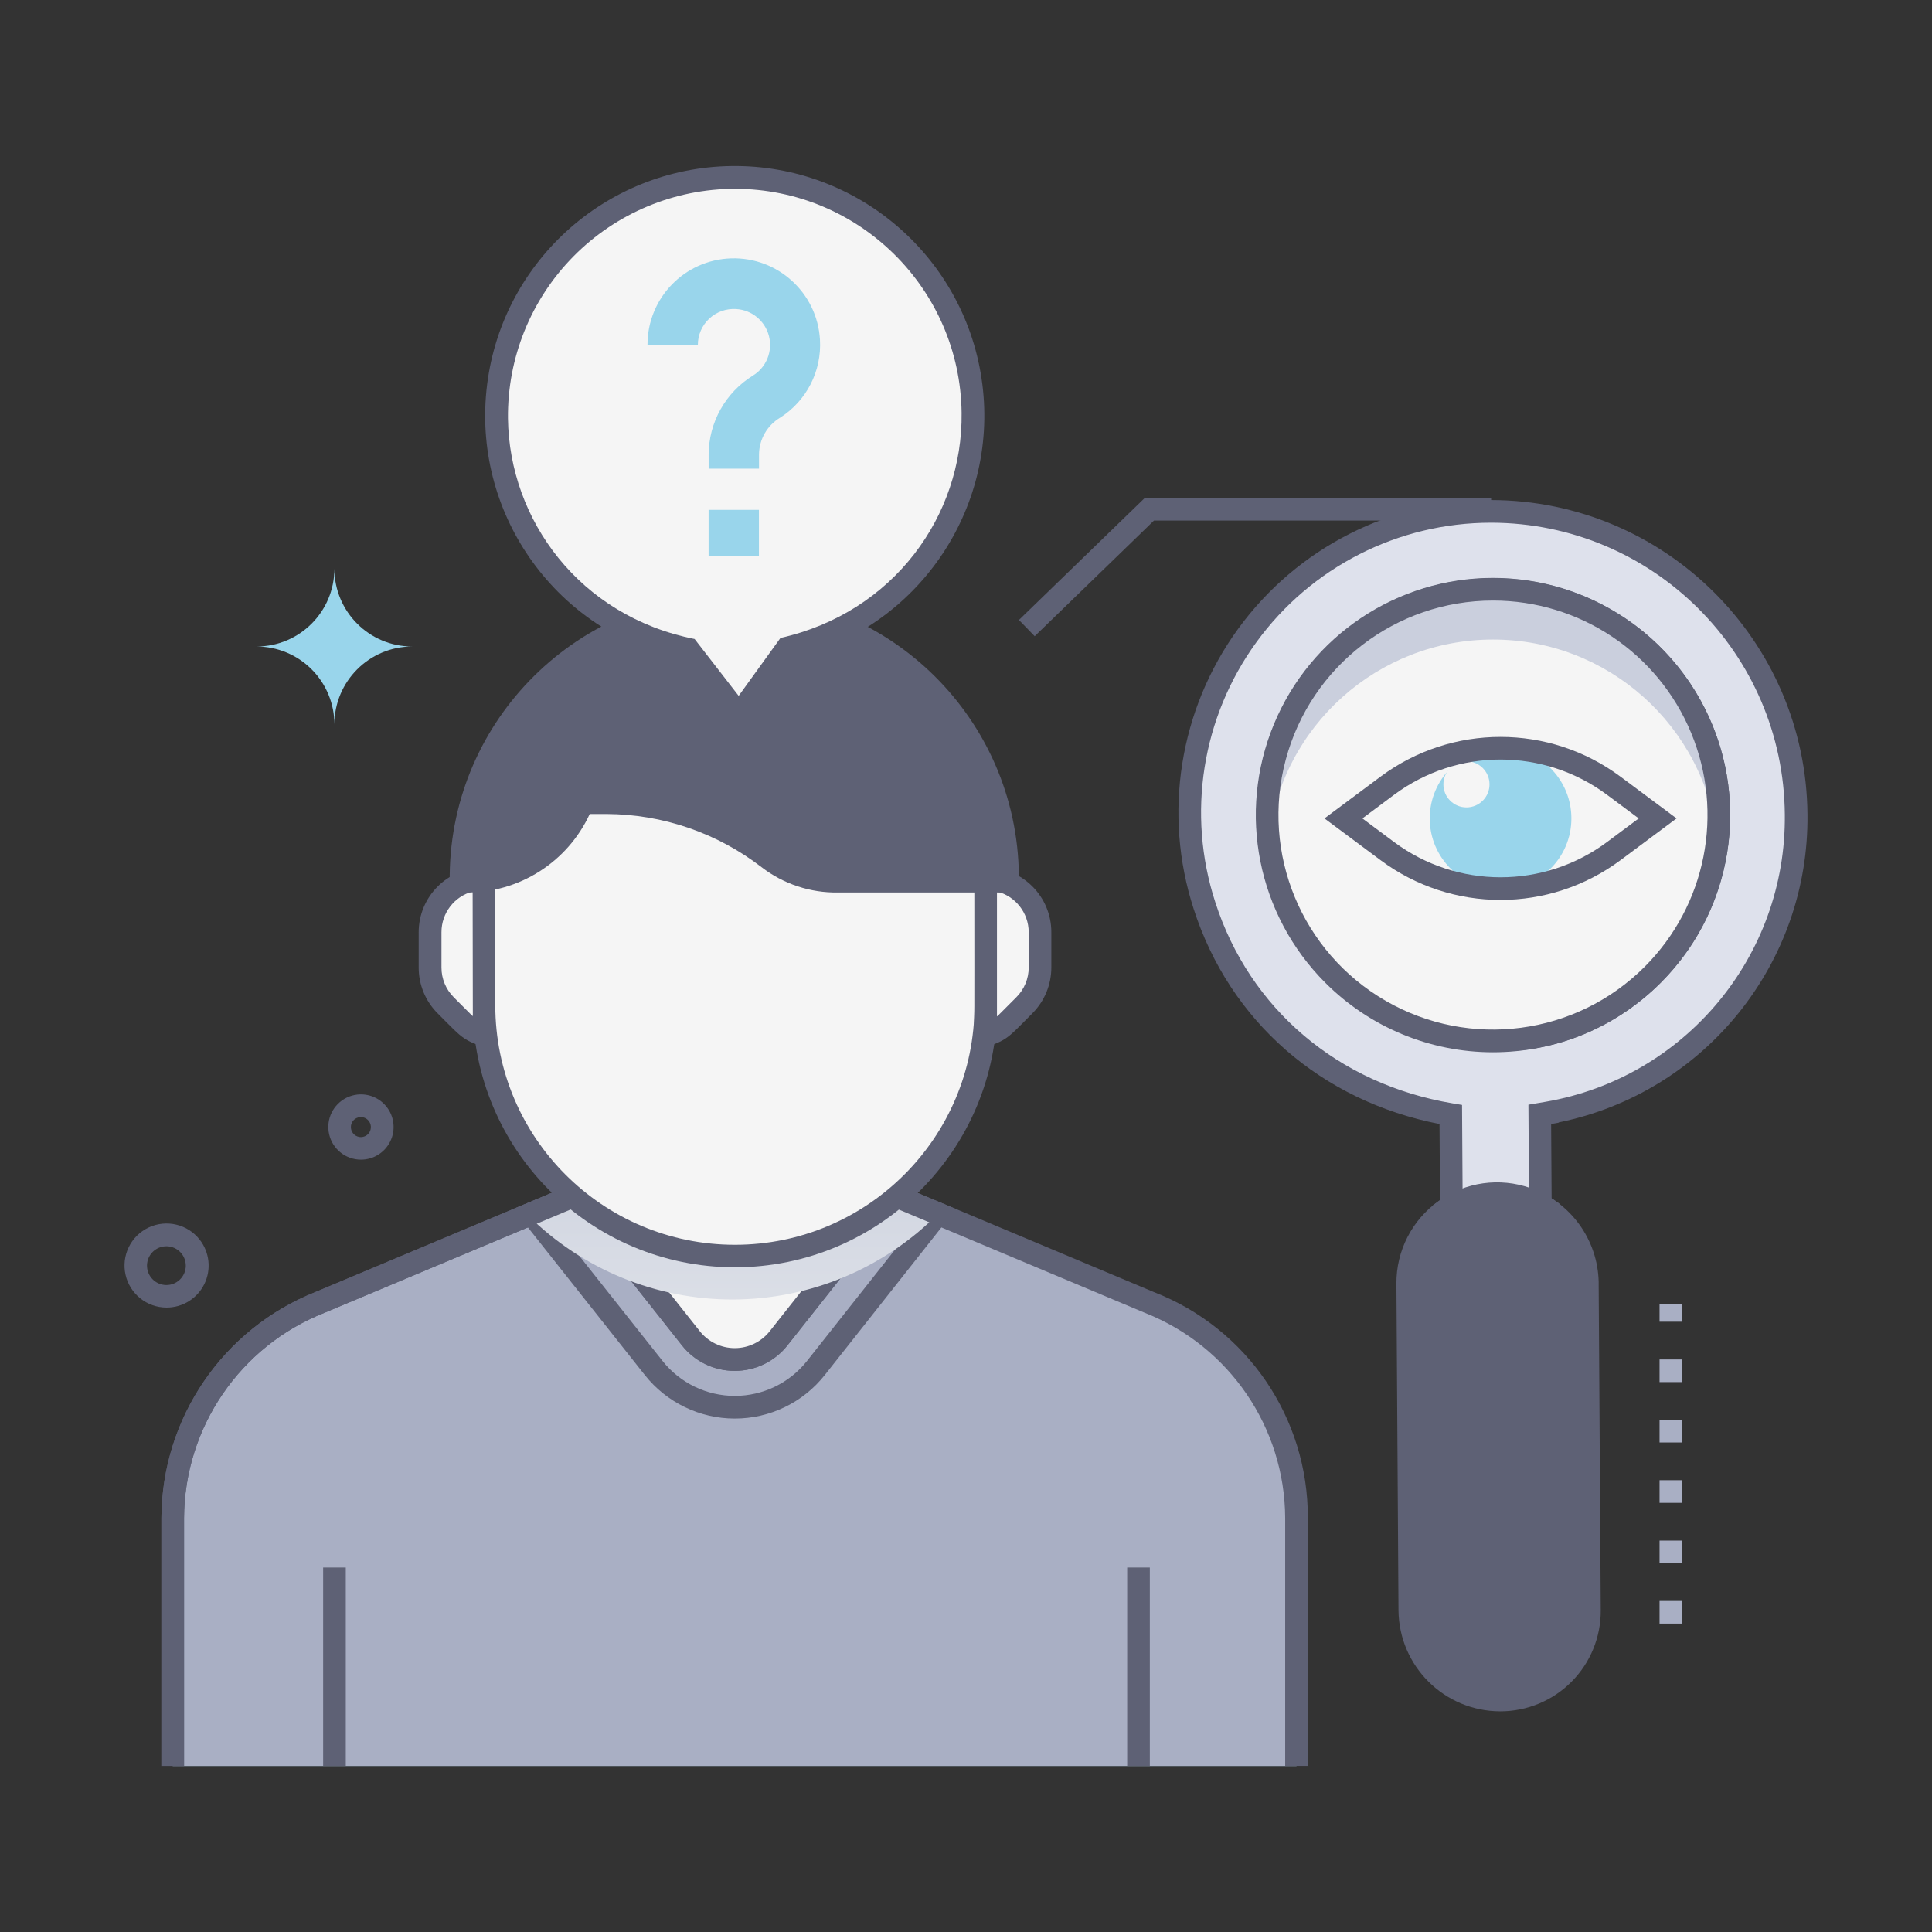<svg xmlns="http://www.w3.org/2000/svg" xmlns:xlink="http://www.w3.org/1999/xlink" width="512px" height="512px" viewBox="0,0,256,256"><rect x="0" y="0" width="256" height="256" fill="#333333" stroke="none"/><defs><linearGradient x1="194.24" y1="287.45" x2="194.24" y2="406.55" gradientUnits="userSpaceOnUse" id="color-1"><stop offset="0" stop-color="#cacfdd"></stop><stop offset="1" stop-color="#eef0f1"></stop></linearGradient><linearGradient x1="47689.331" y1="10063.473" x2="47689.331" y2="16744.465" gradientUnits="userSpaceOnUse" id="color-2"><stop offset="0" stop-color="#cacfdd"></stop><stop offset="1" stop-color="#eef0f1"></stop></linearGradient></defs><g fill="none" fill-rule="nonzero" stroke="none" stroke-width="1" stroke-linecap="butt" stroke-linejoin="miter" stroke-miterlimit="10" stroke-dasharray="" stroke-dashoffset="0" font-family="none" font-weight="none" font-size="none" text-anchor="none" style="mix-blend-mode: normal"><g transform="translate(-0.002,0.76) scale(0.5,0.5)"><g><g id="Observation"><path d="M68,169.81c5.471,0 10.717,2.174 14.584,6.043c3.867,3.869 6.039,9.117 6.036,14.587c0.006,-11.391 9.239,-20.624 20.63,-20.63c-11.394,0 -20.63,-9.236 -20.63,-20.63c0,11.39 -9.23,20.624 -20.62,20.63z" fill="#99d5eb"></path><path d="M343.59,400.77v65.71h-297.82v-65.71c0.007,-25.249 15.485,-47.914 39,-57.11c61.31,-25.74 46.52,-19.53 68.13,-28.59h83.58c21.59,9.05 7.13,3 68.13,28.59c23.503,9.207 38.971,31.868 38.98,57.11z" fill="#99d5eb"></path><path d="M343.59,400.78v65.7h-297.82v-65.7c0.01,-25.253 15.486,-47.922 39,-57.13l68.13,-28.59h83.57l68.14,28.59c23.507,9.214 38.973,31.882 38.98,57.13z" fill="#a9afc4"></path><path d="M170.88,362.87l-34.84,-44l16.26,-6.83h2.06c1.42,1.77 -2.49,-3.15 31.1,39.26c2.242,2.834 5.657,4.487 9.27,4.487c3.613,0 7.028,-1.653 9.27,-4.487l31,-39.24c2.42,0 1.87,-0.07 2.63,0.24l15.71,6.58l-34.76,44c-5.769,7.29 -14.556,11.54 -23.852,11.538c-9.297,-0.002 -18.081,-4.256 -23.848,-11.548zM145.65,321.36l29.93,37.78c4.632,5.853 11.686,9.267 19.15,9.267c7.464,0 14.518,-3.414 19.15,-9.267l29.85,-37.76l-6.33,-2.65l-28.7,36.27c-3.372,4.297 -8.538,6.799 -14,6.78v0c-5.458,0.022 -10.623,-2.472 -14,-6.76l-28.7,-36.31z" fill="#5e6175"></path><path d="M152.9,315.05l30.21,38.13c2.811,3.551 7.091,5.622 11.62,5.622c4.529,0 8.809,-2.071 11.62,-5.622l30.13,-38.12z" fill="#f5f5f5"></path><path d="M180.76,355l-34.06,-43h96l-34,43c-3.378,4.272 -8.524,6.763 -13.97,6.763c-5.446,0 -10.592,-2.491 -13.97,-6.763zM159.11,318l26.35,33.27c2.242,2.83 5.654,4.48 9.265,4.48c3.611,0 7.023,-1.65 9.265,-4.48l26.29,-33.26z" fill="#5e6175"></path><path d="M48.78,466.46h-6v-65.69c0.117,-26.449 16.304,-50.169 40.89,-59.92l68.63,-28.8h41.75v6h-40.54l-67.59,28.36c-22.322,8.832 -37.026,30.355 -37.14,54.36z" fill="#5e6175"></path><rect x="298.72" y="413.89" width="6" height="52.58" fill="#5e6175"></rect><rect x="85.64" y="413.89" width="6" height="52.58" fill="#5e6175"></rect><path d="M248.6,320.15c-14.363,14.472 -33.889,22.643 -54.278,22.712c-20.39,0.069 -39.971,-7.968 -54.432,-22.342l13,-5.46h83.56z" fill="url(#color-1)" style="mix-blend-mode: multiply"></path><path d="M346.59,466.46h-6v-65.7c-0.112,-23.979 -14.79,-45.481 -37.08,-54.32l-67.64,-28.39h-82.36l-67.58,28.36c-22.321,8.83 -37.028,30.347 -37.15,54.35v65.7h-6v-65.7c0.123,-26.447 16.314,-50.163 40.9,-59.91l68.62,-28.8h84.78l68.68,28.83c24.704,9.57 40.944,33.387 40.83,59.88z" fill="#5e6175"></path><path d="M194.73,331.33c-36.71,0 -66.47,-29.76 -66.47,-66.47v-33.36c0,-36.727 29.773,-66.5 66.5,-66.5c36.727,0 66.5,29.773 66.5,66.5v33.36c0,17.639 -7.011,34.555 -19.49,47.023c-12.479,12.467 -29.401,19.463 -47.04,19.447z" fill="#f5f5f5"></path><path d="M194.73,334.33c-38.349,-0.044 -69.426,-31.121 -69.47,-69.47v-33.36c0,-38.384 31.116,-69.5 69.5,-69.5c38.384,0 69.5,31.116 69.5,69.5v33.36c-0.044,38.372 -31.158,69.459 -69.53,69.47zM194.73,168.03c-35.038,0.039 -63.431,28.432 -63.47,63.47v33.36c0,35.07 28.43,63.5 63.5,63.5c35.07,0 63.5,-28.43 63.5,-63.5v-33.36c-0.022,-35.073 -28.457,-63.494 -63.53,-63.5z" fill="#5e6175"></path><path d="M275.62,245.54v9.36c0.007,3.75 -1.479,7.348 -4.13,10l-4.49,4.5c-1.642,1.648 -3.67,2.858 -5.9,3.52c0.19,-3 0.13,-1.34 0.13,-41.52c3.794,-0.07 7.457,1.389 10.163,4.049c2.707,2.66 4.23,6.296 4.227,10.091z" fill="#f5f5f5"></path><path d="M128.39,272.89c-2.188,-0.675 -4.179,-1.873 -5.8,-3.49l-4.51,-4.51c-2.651,-2.652 -4.137,-6.25 -4.13,-10v-9.36c-0.006,-3.781 1.506,-7.407 4.195,-10.065c2.69,-2.658 6.333,-4.126 10.115,-4.075c0,40.51 -0.06,38.61 0.13,41.5z" fill="#f5f5f5"></path><path d="M257.81,277c0.54,-8.37 0.4,-0.73 0.4,-48.63h3.28c9.46,0.011 17.124,7.68 17.13,17.14v9.36c0.001,4.542 -1.797,8.9 -5,12.12c-7.31,7.34 -6.62,7.3 -15.81,10.01zM264.21,234.71v33.13c0.53,-0.45 0.44,-0.38 5.15,-5.1c2.088,-2.087 3.261,-4.918 3.26,-7.87v-9.36c-0.021,-5.087 -3.48,-9.516 -8.41,-10.77z" fill="#5e6175"></path><path d="M131.67,277c-9.16,-2.78 -8.4,-2.69 -15.71,-10c-3.203,-3.212 -5.001,-7.564 -5,-12.1v-9.36c0.006,-9.46 7.67,-17.129 17.13,-17.14h3.18c-0.01,47.91 -0.15,40.23 0.4,48.6zM125.26,234.74c-4.882,1.314 -8.271,5.745 -8.26,10.8v9.36c-0.002,2.947 1.167,5.775 3.25,7.86c4.9,4.91 4.67,4.7 5.06,5z" fill="#5e6175"></path><path d="M270,235h-47.92c-7.306,0.122 -14.437,-2.237 -20.23,-6.69c-11.785,-9.099 -26.241,-14.058 -41.13,-14.11h-4.43c-5.899,12.779 -18.736,20.917 -32.81,20.8h-4.3v-4.64c0.476,-41.312 34.1,-74.552 75.415,-74.552c41.315,0 74.939,33.24 75.415,74.552zM152.22,208.2h8.47c16.213,0.056 31.955,5.455 44.79,15.36c4.758,3.64 10.611,5.557 16.6,5.44h41.92c-0.905,-37.68 -31.71,-67.754 -69.4,-67.754c-37.69,0 -68.495,30.074 -69.4,67.754c11.722,-0.523 22.034,-7.909 26.3,-18.84z" fill="#5e6175"></path><path d="M267,230.37c-0.466,-39.662 -32.75,-71.569 -72.415,-71.569c-39.665,0 -71.949,31.907 -72.415,71.569v1.63h1.3c13.589,0.126 25.847,-8.149 30.81,-20.8h6.43c15.57,0.017 30.694,5.202 43,14.74c5.27,4.045 11.757,6.181 18.4,6.06h44.89z" fill="#5e6175"></path><path d="M274.21,167.08l-4.18,-4.3l33.36,-32.35h91.78v6h-89.35z" fill="#5e6175"></path><path d="M410.24,319c-0.645,-0.444 -1.313,-0.854 -2,-1.23l-0.15,-24l2,-0.33v0c29.459,-5.308 53.503,-26.591 62.349,-55.187c8.846,-28.596 1.017,-59.738 -20.299,-80.753c-31.52,-31.32 -82.37,-31.45 -113.62,0c-45.11,45.41 -21.68,125 46,136.3c0.15,23.73 0.12,18.94 0.15,24.34c-0.69,0.41 -1.35,0.84 -2,1.31l0.07,12.49h27.61zM397.53,274.1c-22.263,0.517 -43,-11.274 -53.94,-30.67c-4.44,-7.87 -6.38,-16.07 -7.55,-24.91c-2.57,-34.13 25,-64 59.25,-64c32.63,0 60,27.2 60.19,59.82c0.2,34.32 -28.35,59.8 -57.95,59.79z" fill="#dee1ec"></path><path d="M420.67,338.32l0.55,86.89c0.043,6.298 -2.431,12.353 -6.871,16.82c-4.44,4.467 -10.48,6.976 -16.779,6.97c-13.158,-0.027 -23.84,-10.643 -23.95,-23.8l-0.55,-86.57c-0.051,-6.302 2.42,-12.362 6.862,-16.832c4.442,-4.47 10.486,-6.979 16.788,-6.968c13.039,0.024 23.673,10.454 23.95,23.49z" fill="#5e6175"></path><path d="M379.73,335l-0.1,-17l1.22,-0.9c0.24,-0.19 0.5,-0.37 0.77,-0.55l-0.13,-20.19c-31.34,-6.12 -55.59,-27.26 -65.15,-57c-8.179,-25.214 -3.792,-52.82 11.799,-74.258c15.591,-21.437 40.503,-34.115 67.011,-34.102h0.06c46.038,0.114 83.406,37.263 83.79,83.3c0.447,39.501 -27.219,73.756 -65.93,81.63v0.07l-2,0.35l0.13,19.73l0.71,0.46l1.31,0.89l0.1,17.51zM385.65,321l0.05,7.91h21.6l-0.05,-8.25l-0.49,-0.27l-1.53,-0.86l-0.18,-28.29l4.5,-0.77c36.975,-6.353 63.864,-38.615 63.45,-76.13c-0.334,-42.75 -35.039,-77.254 -77.79,-77.34h-0.06c-24.595,-0.013 -47.709,11.753 -62.171,31.648c-14.461,19.895 -18.521,45.511 -10.919,68.902c9.1,28.31 32.62,48.25 62.91,53.33l2.49,0.42l0.18,28.57l-1.47,0.88z" fill="#5e6175"></path><path d="M396.62,277.14c-22.997,0.098 -44.259,-12.215 -55.62,-32.21c-5.19,-9.19 -7,-18.71 -7.91,-26v-0.17c-1.964,-28.858 16.04,-55.324 43.603,-64.096c27.563,-8.772 57.552,2.42 72.628,27.105c15.076,24.685 11.339,56.476 -9.051,76.991c-11.58,11.65 -27.14,18.33 -42.68,18.33zM339,218.25c1.34,10.09 3.48,17.19 7.17,23.73c10.46,18.57 29.66,29.47 51.29,29.15h0.06c14,0 28,-6 38.43,-16.56c10.674,-10.65 16.619,-25.143 16.5,-40.22c-0.2,-30.81 -26.39,-56.84 -57.19,-56.84c-15.666,0.149 -30.578,6.748 -41.224,18.242c-10.646,11.494 -16.085,26.867 -15.036,42.498z" fill="#5e6175"></path><path d="M397.57,452c-14.807,-0.027 -26.829,-11.974 -26.95,-26.78l-0.55,-86.57c-0.057,-8.681 4.116,-16.846 11.184,-21.884c7.069,-5.039 16.148,-6.321 24.336,-3.436c10.636,3.72 17.844,13.654 18.08,24.92c0,1.57 -0.07,-9.88 0.55,86.93c0.056,7.101 -2.728,13.929 -7.733,18.966c-5.005,5.037 -11.816,7.865 -18.917,7.854zM396.72,317.83c-5.503,-0.014 -10.784,2.176 -14.663,6.079c-3.879,3.904 -6.035,9.197 -5.987,14.701l0.55,86.57c0.099,11.508 9.441,20.793 20.95,20.82c5.503,0.011 10.781,-2.179 14.66,-6.082c3.879,-3.903 6.036,-9.195 5.99,-14.698l-0.55,-86.87c-0.266,-11.387 -9.56,-20.486 -20.95,-20.51z" fill="#5e6175"></path><circle cx="-35.392" cy="448.631" transform="rotate(-66.05)" r="59.85" fill="#f5f5f5"></circle><path d="M455.13,221.16c-3.384,-30.289 -28.992,-53.196 -59.47,-53.196c-30.478,0 -56.086,22.907 -59.47,53.196c-2.551,-22.831 8.194,-45.106 27.649,-57.322c19.455,-12.216 44.187,-12.216 63.642,0c19.455,12.216 30.2,34.492 27.649,57.322z" fill="url(#color-2)" style="mix-blend-mode: multiply"></path><path d="M351.22,258.92c-17.976,-17.975 -23.354,-45.008 -13.626,-68.494c9.728,-23.486 32.645,-38.799 58.066,-38.799c25.421,0 48.339,15.313 58.066,38.799c9.728,23.486 4.35,50.519 -13.626,68.494v0c-11.781,11.795 -27.769,18.423 -44.44,18.423c-16.671,0 -32.659,-6.628 -44.44,-18.423zM395.66,157.63c-25.73,0.001 -48.252,17.283 -54.911,42.137c-6.659,24.854 4.205,51.081 26.488,63.946c22.283,12.865 50.429,9.16 68.623,-9.033v0c16.26,-16.259 21.124,-40.712 12.324,-61.956c-8.8,-21.244 -29.53,-35.095 -52.524,-35.094z" fill="#5e6175"></path><path d="M439.3,215.37l-11.63,-8.66c-17.801,-13.264 -42.199,-13.264 -60,0c-12.69,9.45 -11.52,8.66 -11.63,8.66v0l11.62,8.63c17.802,13.26 42.198,13.26 60,0c12.63,-9.37 11.54,-8.63 11.64,-8.63z" fill="#f5f5f5"></path><circle cx="397.67" cy="215.37" r="18.77" fill="#99d5eb"></circle><circle cx="388.63" cy="206.34" r="6.11" fill="#f5f5f5"></circle><path d="M365.87,226.44l-14.87,-11.07l14.86,-11.07c18.872,-14.039 44.718,-14.039 63.59,0l14.86,11.07l-14.86,11.07c-18.867,14.044 -44.713,14.044 -63.58,0zM361.05,215.37l8.4,6.26c16.747,12.459 39.683,12.459 56.43,0l8.4,-6.26l-8.4,-6.26c-16.747,-12.459 -39.683,-12.459 -56.43,0z" fill="#5e6175"></path><path d="M445.8,428.75h-6v-6h6zM445.8,412.75h-6v-6h6zM445.8,396.75h-6v-6h6zM445.8,380.75h-6v-6h6zM445.8,364.75h-6v-6h6zM445.8,348.75h-6v-4.75h6z" fill="#a9afc4"></path><path d="M138.78,79.42c-19.53,37.28 2.46,83 43.62,91.13l13.44,17.35l12.76,-17.68c28.501,-6.421 48.871,-31.561 49.242,-60.773c0.372,-29.213 -19.352,-54.863 -47.68,-62.007c-28.328,-7.144 -57.857,6.085 -71.383,31.98z" fill="#f5f5f5"></path><path d="M195.92,192.91l-15.21,-19.65c-32.876,-7.125 -55.167,-37.793 -51.798,-71.263c3.369,-33.47 31.324,-59.08 64.96,-59.511c33.637,-0.431 62.238,24.455 66.463,57.828c4.225,33.373 -17.273,64.601 -49.956,72.566zM194.76,48.52c-16.072,0.015 -31.471,6.456 -42.768,17.89c-11.296,11.433 -17.551,26.909 -17.372,42.98c0.34,26.83 18.94,52.4 49.46,58.43l11.68,15.07l11.08,-15.35c30,-6.73 48.35,-32.44 48,-59.65c-0.394,-32.901 -27.176,-59.367 -60.08,-59.37z" fill="#5e6175"></path><rect x="187.79" y="133.6" width="13.34" height="12.18" fill="#99d5eb"></rect><path d="M217.3,88.46c-0.731,-12.362 -11.168,-21.896 -23.545,-21.509c-12.377,0.387 -22.198,10.556 -22.155,22.939h13.34c-0.003,-2.636 1.087,-5.156 3.011,-6.958c1.924,-1.802 4.509,-2.726 7.139,-2.552c4.153,0.237 7.672,3.139 8.695,7.171c1.023,4.032 -0.687,8.261 -4.225,10.449c-7.295,4.489 -11.744,12.435 -11.76,21v3.68h13.35v-3.88c0.078,-3.946 2.178,-7.575 5.56,-9.61c7.042,-4.465 11.099,-12.407 10.59,-20.73z" fill="#99d5eb"></path><path d="M44.14,345c-5.211,-0.001 -9.724,-3.614 -10.866,-8.698c-1.142,-5.084 1.393,-10.28 6.102,-12.51c4.71,-2.23 10.335,-0.897 13.544,3.209c2.632,3.354 3.116,7.917 1.247,11.749c-1.869,3.832 -5.763,6.259 -10.027,6.251zM43.5,339c2.813,0.33 5.364,-1.678 5.702,-4.49c0.339,-2.812 -1.662,-5.369 -4.473,-5.716c-2.811,-0.347 -5.374,1.646 -5.729,4.456c-0.169,1.36 0.21,2.731 1.055,3.81c0.845,1.079 2.084,1.777 3.445,1.94z" fill="#5e6175"></path><path d="M95.64,305.8c-4.04,-0.011 -7.534,-2.816 -8.418,-6.758c-0.884,-3.942 1.079,-7.97 4.727,-9.704c3.649,-1.734 8.012,-0.712 10.51,2.462c2.052,2.606 2.432,6.156 0.979,9.138c-1.453,2.982 -4.482,4.871 -7.799,4.862zM95.31,299.8c1.064,0.134 2.104,-0.387 2.634,-1.32c0.53,-0.933 0.446,-2.093 -0.214,-2.939c-0.66,-0.846 -1.764,-1.211 -2.798,-0.924c-1.034,0.287 -1.793,1.168 -1.923,2.233c-0.171,1.447 0.855,2.763 2.3,2.95z" fill="#5e6175"></path></g></g></g></g></svg>